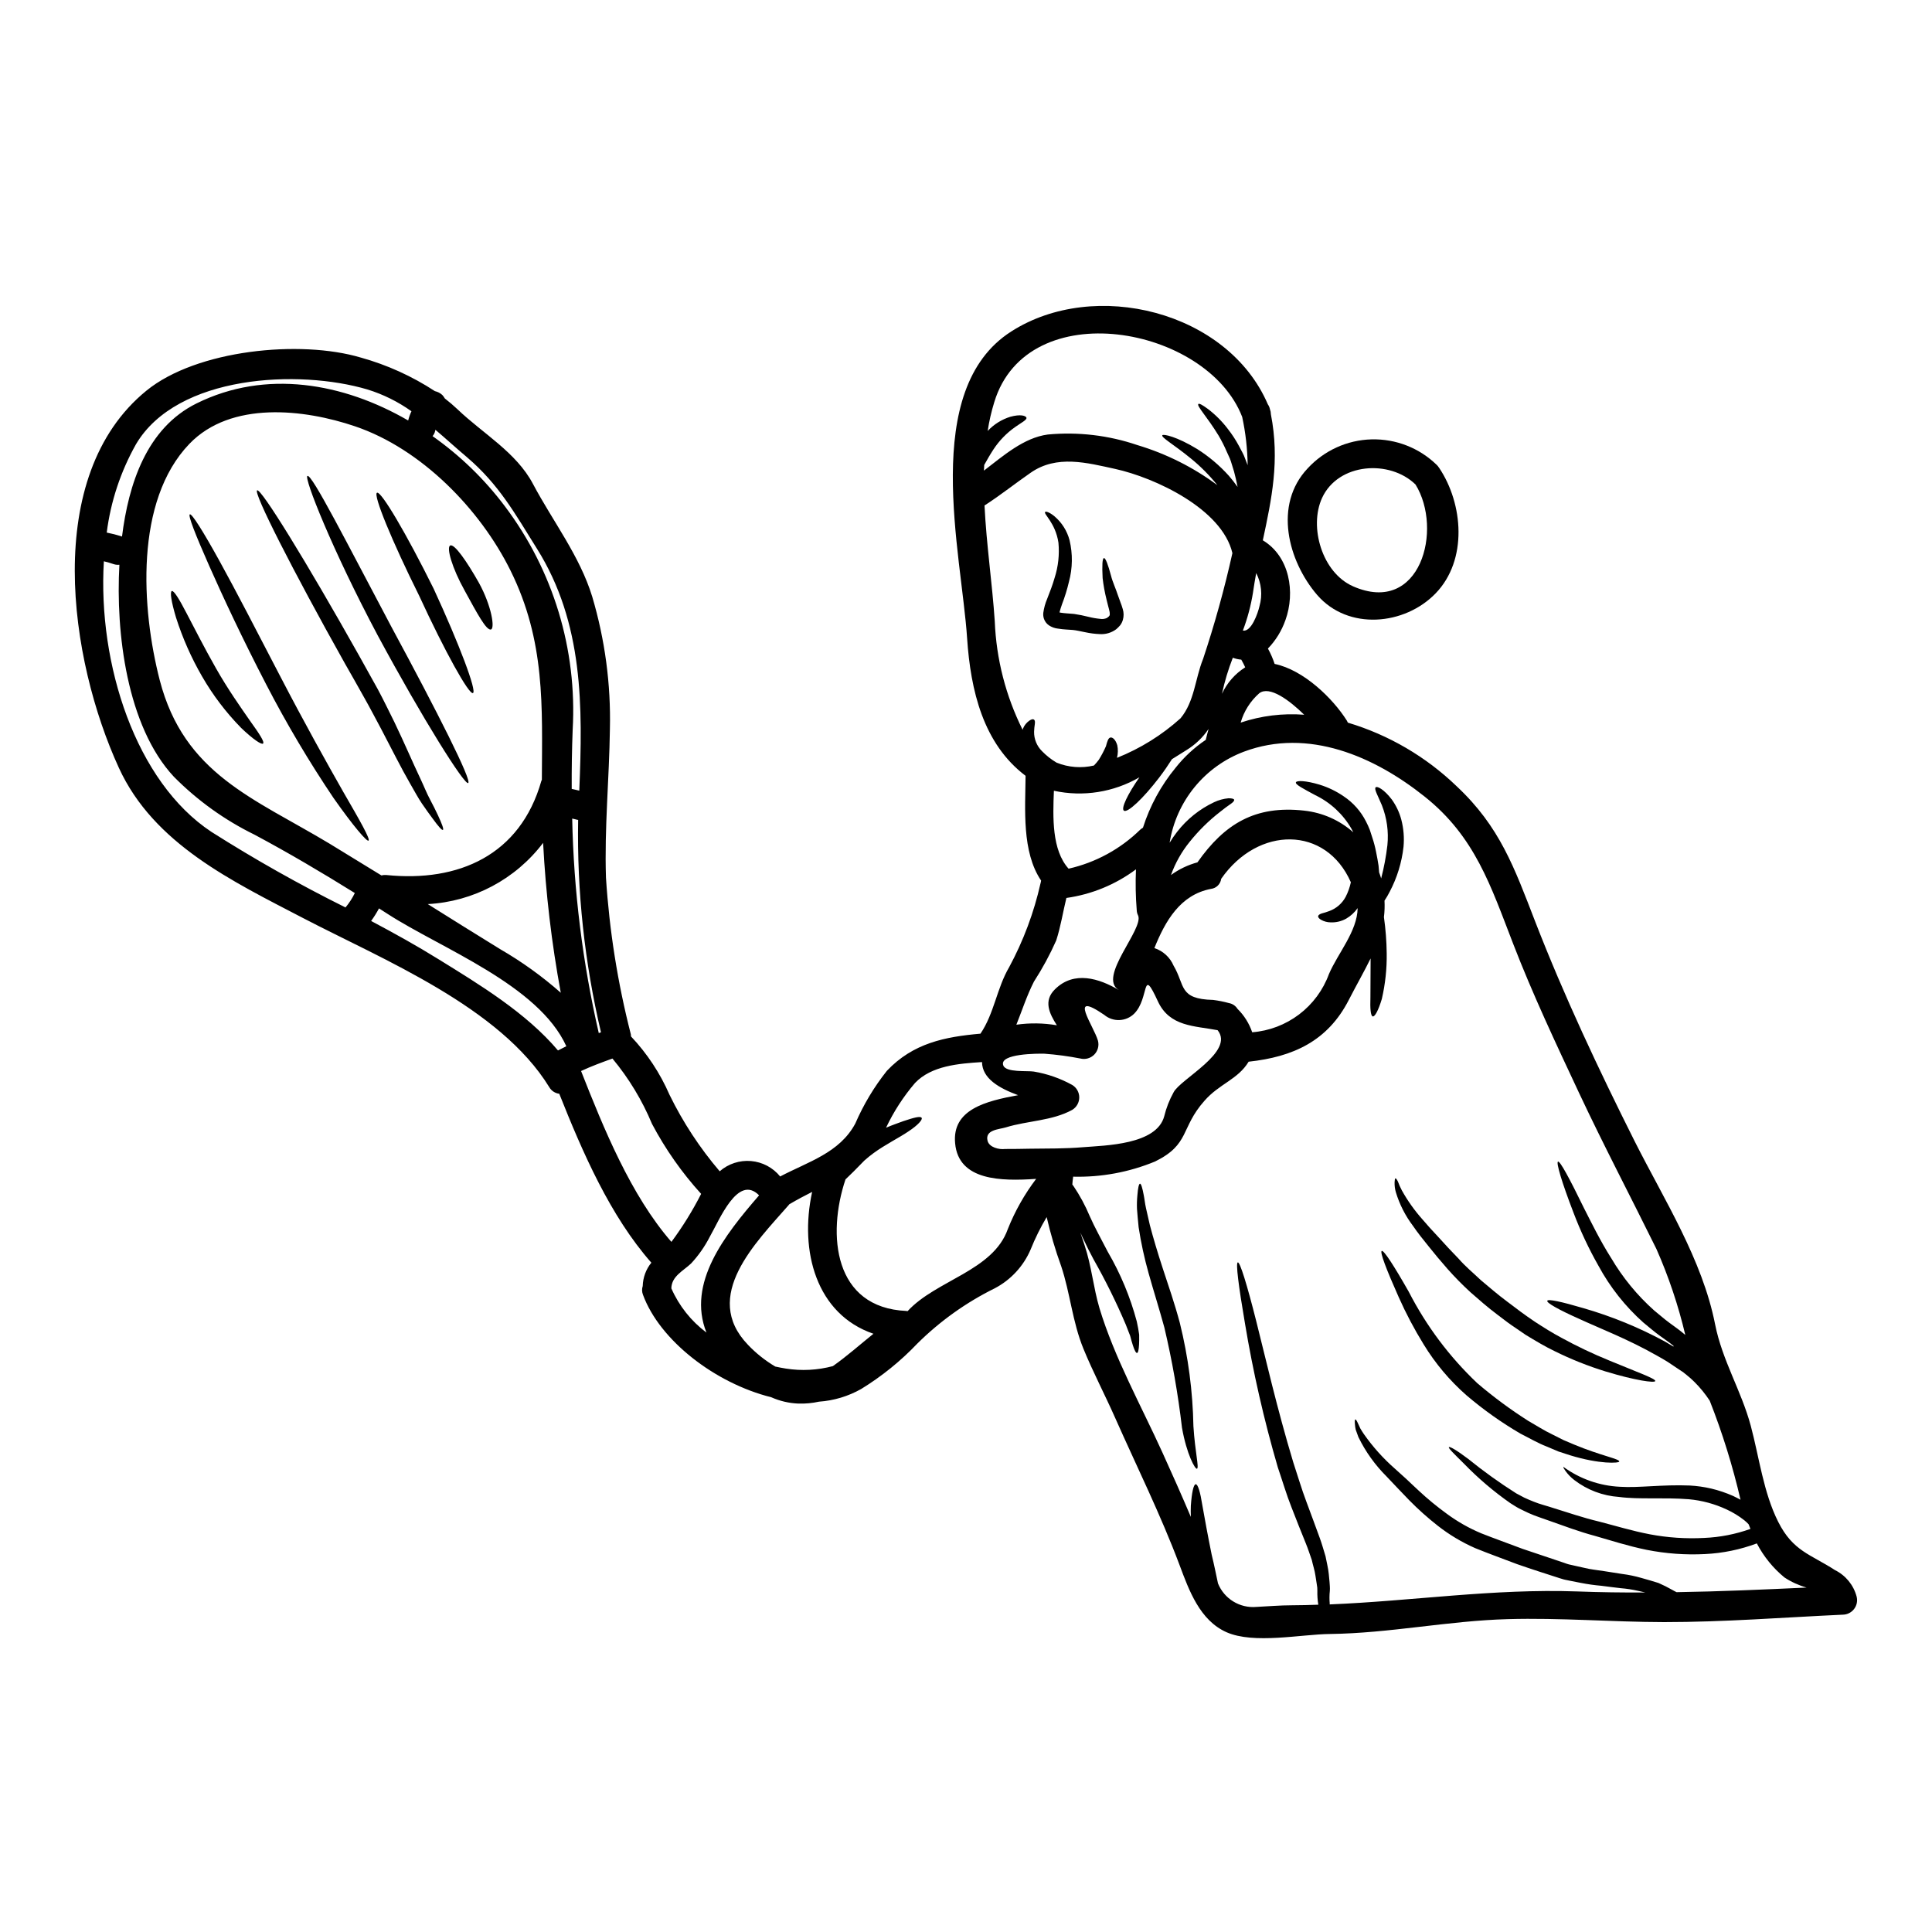 <?xml version="1.0" encoding="UTF-8"?>
<!-- Uploaded to: ICON Repo, www.svgrepo.com, Generator: ICON Repo Mixer Tools -->
<svg fill="#000000" width="800px" height="800px" version="1.1" viewBox="144 144 512 512" xmlns="http://www.w3.org/2000/svg">
 <g>
  <path d="m590.62 497.77c-1.848-7.816-4.41-15.445-7.656-22.789-6.789-13.777-13.938-27.367-20.469-41.281-6.102-13.02-12.309-26.172-17.496-39.602-5.926-15.289-10.07-28.34-23.449-38.988-13.305-10.629-30.828-18.312-47.918-11.902-5.113 1.93-9.629 5.176-13.082 9.414-3.453 4.238-5.727 9.312-6.586 14.711 0.598-0.996 1.254-1.953 1.969-2.871 2.606-3.363 5.969-6.059 9.816-7.871 1.203-0.57 2.492-0.922 3.816-1.043 0.891 0 1.426 0.129 1.5 0.395 0.074 0.266-0.281 0.684-1.02 1.18-0.738 0.496-1.574 1.121-2.754 2.062-2.973 2.312-5.66 4.965-8.016 7.906-2.137 2.633-3.812 5.609-4.957 8.801 2.113-1.539 4.492-2.676 7.016-3.359 7.199-10.234 15.316-15.156 28.285-13.711v0.004c4.832 0.516 9.387 2.527 13.023 5.75-0.152-0.309-0.309-0.609-0.461-0.891-2.227-3.883-5.578-7.008-9.609-8.953-3.148-1.703-5.367-2.82-5.141-3.41 0.203-0.508 2.519-0.508 6.332 0.637v0.004c2.254 0.699 4.391 1.734 6.332 3.074 2.512 1.672 4.547 3.969 5.906 6.66 0.379 0.727 0.719 1.477 1.016 2.242 0.227 0.66 0.434 1.324 0.637 1.969 0.426 1.254 0.762 2.535 1.016 3.836 0.254 1.301 0.508 2.547 0.66 3.664 0.051 0.633 0.102 1.18 0.152 1.777 0.176 0.535 0.395 1.043 0.535 1.602l0.004 0.004c0.754-2.891 1.305-5.832 1.652-8.797 0.367-3.609-0.137-7.25-1.473-10.621-1.094-2.621-2.113-4.297-1.629-4.723 0.395-0.395 2.238 0.559 4.273 3.231 1.156 1.613 2.012 3.422 2.519 5.344 0.609 2.344 0.809 4.781 0.582 7.191-0.465 4.164-1.707 8.203-3.664 11.91-0.41 0.812-0.871 1.602-1.375 2.359 0.078 1.453 0.027 2.906-0.152 4.352 0.453 3.184 0.699 6.394 0.734 9.609 0.062 4.062-0.371 8.121-1.289 12.082-0.918 3.051-1.859 4.777-2.418 4.629-0.559-0.148-0.711-2.086-0.609-5.062 0.023-2.695 0.023-6.297 0.051-10.301-1.703 3.484-3.738 7.019-5.773 10.984-5.598 10.938-14.777 15.109-26.551 16.383-2.852 4.723-7.734 5.82-11.703 10.352-6.434 7.246-3.789 11.52-13.098 16.098-6.883 2.84-14.281 4.211-21.719 4.019v0.152c-0.102 0.66-0.152 1.297-0.203 1.934l0.309 0.395-0.004-0.004c1.691 2.508 3.129 5.172 4.297 7.961 0.66 1.477 1.398 3.004 2.234 4.582 0.84 1.578 1.68 3.203 2.57 4.91v-0.004c3.371 5.773 5.949 11.973 7.672 18.43 0.281 1.297 0.508 2.492 0.637 3.508 0.023 0.992 0 1.859-0.027 2.57-0.074 1.426-0.25 2.238-0.535 2.285-0.285 0.047-0.684-0.707-1.117-2.059-0.227-0.684-0.457-1.527-0.711-2.492-0.332-0.891-0.734-1.91-1.18-3.027-2.512-5.902-5.359-11.66-8.523-17.242-0.914-1.68-1.754-3.387-2.543-5.062-0.332-0.66-0.633-1.352-0.941-2.012 0.355 1.094 0.734 2.211 1.117 3.356 1.836 5.473 2.312 11.168 3.938 16.66 3.969 13.121 11.02 25.789 16.707 38.301 2.57 5.648 5.09 11.32 7.508 17.016-0.051-1.066-0.027-2.059 0-2.949 0.25-3.484 0.711-5.672 1.297-5.699 0.582-0.027 1.219 2.137 1.754 5.57 0.609 3.438 1.426 7.938 2.469 13.074 0.66 2.695 1.18 5.312 1.676 7.629v0.004c1.648 4.082 5.766 6.609 10.152 6.234 3.125-0.152 6.297-0.434 9.445-0.434 2.34 0 4.656-0.078 6.996-0.152h-0.004c-0.203-1.227-0.289-2.469-0.254-3.711 0-0.359-0.023-0.586-0.023-0.816l-0.152-1.043c-0.102-0.688-0.227-1.402-0.332-2.137-0.203-1.449-0.66-2.719-0.965-4.144-0.512-1.426-0.969-2.902-1.574-4.375-0.605-1.477-1.246-3.102-1.883-4.68-0.633-1.578-1.27-3.254-1.934-4.934-1.324-3.332-2.394-6.996-3.637-10.629l0.004 0.004c-3.656-12.535-6.562-25.273-8.699-38.152-1.68-9.84-2.469-15.973-1.887-16.102 0.582-0.129 2.418 5.801 4.859 15.465 2.445 9.664 5.492 23.098 9.84 37.52 1.18 3.543 2.188 7.047 3.461 10.398 1.27 3.352 2.445 6.641 3.586 9.719 0.586 1.602 1.02 3.231 1.504 4.781 0.305 1.625 0.734 3.277 0.863 4.723 0.078 0.734 0.129 1.449 0.203 2.133l0.074 1.07c0.027 0.414 0.027 0.828 0 1.242-0.121 1.133-0.129 2.273-0.023 3.41 0.023 0.051-0.074 0.051-0.023 0.18 21.922-0.895 43.465-4.223 65.566-3.438 6.055 0.227 12.105 0.309 18.105 0.281-0.633-0.125-1.246-0.281-1.934-0.434-1.512-0.352-3.055-0.586-4.602-0.707-1.652-0.203-3.356-0.395-5.117-0.637-1.828-0.156-3.644-0.414-5.445-0.766l-2.723-0.535-1.375-0.281c-0.758-0.148-0.992-0.305-1.523-0.43-3.664-1.18-7.477-2.394-11.32-3.738-3.812-1.453-7.426-2.754-11.117-4.25h0.004c-3.504-1.543-6.801-3.516-9.816-5.871-2.68-2.098-5.223-4.367-7.606-6.793-2.16-2.262-4.172-4.328-6.004-6.297v-0.004c-3.059-3.039-5.586-6.57-7.477-10.449-0.281-0.738-0.508-1.402-0.711-1.969-0.109-0.469-0.176-0.945-0.207-1.422-0.074-0.789-0.047-1.223 0.102-1.27 0.148-0.047 0.395 0.332 0.711 1.043 0.203 0.355 0.359 0.84 0.609 1.324 0.25 0.484 0.609 0.965 0.992 1.574l0.004-0.004c2.336 3.328 5.062 6.367 8.117 9.051 0.992 0.891 2.008 1.801 3.051 2.754 1.117 1.016 2.16 2.086 3.305 3.102v0.004c2.363 2.203 4.859 4.258 7.477 6.156 2.816 2.078 5.875 3.812 9.105 5.164 3.387 1.348 7.223 2.695 10.961 4.121l11.039 3.711h0.004c0.383 0.156 0.777 0.285 1.18 0.395l1.371 0.309c0.918 0.199 1.836 0.395 2.723 0.609 1.805 0.457 3.484 0.582 5.188 0.863s3.356 0.512 5.039 0.789v-0.004c1.641 0.215 3.266 0.555 4.856 1.012 1.602 0.457 3 0.84 4.602 1.352 1.297 0.566 2.562 1.203 3.789 1.906 0.332 0.203 0.66 0.359 1.02 0.535 11.469-0.176 22.914-0.688 34.438-1.219v-0.004c-2.074-0.586-4.047-1.488-5.848-2.672-3.027-2.484-5.516-5.555-7.328-9.027-4.402 1.648-9.039 2.602-13.734 2.824-5.18 0.266-10.375-0.113-15.461-1.121-4.988-1.016-9.41-2.469-13.684-3.688-4.297-1.141-8.34-2.695-12.129-4.019-1.91-0.711-3.688-1.219-5.512-2.059-0.816-0.395-1.629-0.762-2.441-1.18-0.812-0.418-1.602-0.965-2.363-1.426-4.43-3.098-8.551-6.613-12.312-10.492-2.672-2.644-4.172-4.098-3.969-4.348s2.035 0.789 5.062 3.074v-0.004c4.082 3.309 8.352 6.375 12.793 9.184 0.684 0.359 1.398 0.738 2.109 1.121 0.789 0.395 1.652 0.707 2.492 1.066 1.574 0.66 3.512 1.117 5.34 1.727 3.738 1.145 7.656 2.519 12.031 3.562 4.328 1.117 8.824 2.492 13.383 3.356v0.004c4.762 0.902 9.609 1.227 14.445 0.969 4.184-0.176 8.32-0.984 12.262-2.394-0.152-0.395-0.332-0.816-0.484-1.219-0.355-0.383-0.738-0.738-1.145-1.066-1.434-1.129-2.996-2.086-4.652-2.852-3.164-1.484-6.566-2.406-10.051-2.723-6.738-0.531-13.121 0.102-18.5-0.609h0.004c-4.309-0.293-8.43-1.848-11.855-4.477-0.895-0.688-1.684-1.5-2.34-2.414-0.434-0.609-0.637-0.965-0.535-1.066 4.363 3.176 9.566 5.004 14.957 5.262 5.062 0.332 11.215-0.633 18.539-0.332 1.918 0.105 3.828 0.379 5.699 0.816 1.961 0.469 3.879 1.117 5.723 1.93 0.66 0.309 1.324 0.66 2.008 1.02-2.074-8.938-4.801-17.711-8.164-26.246-1.168-1.781-2.512-3.434-4.019-4.938-0.672-0.676-1.387-1.312-2.137-1.906l-0.609-0.484-0.305-0.254c-0.051-0.023-0.152-0.098-0.203-0.125l-1.27-0.84c-0.867-0.586-1.73-1.18-2.621-1.754s-1.855-1.094-2.797-1.629c-7.656-4.371-15.285-7.273-20.652-9.766-5.441-2.418-8.66-4.246-8.441-4.781 0.215-0.535 3.812 0.254 9.512 1.934l-0.004-0.004c7.531 2.168 14.809 5.144 21.695 8.879 0.762 0.457 1.5 0.891 2.234 1.324h0.004c0.02-0.059 0.031-0.121 0.027-0.184-1.094-0.891-2.344-1.754-3.586-2.644-1.453-1.043-2.926-2.312-4.375-3.508l-0.004 0.004c-4.832-4.305-8.879-9.418-11.953-15.113-2.551-4.492-4.754-9.18-6.586-14.012-3.148-8.168-4.656-13.328-4.121-13.559 0.535-0.23 3.102 4.555 6.891 12.336 1.969 3.84 4.195 8.469 7.199 13.23l0.004-0.004c3.055 5.191 6.898 9.879 11.395 13.887 1.375 1.094 2.594 2.211 4.019 3.254 1.422 1.047 2.852 2.031 4.227 3.227zm45.402 69.332c0.297 1.141 0.051 2.359-0.664 3.297-0.715 0.938-1.824 1.496-3.004 1.508-15.895 0.734-31.41 1.969-47.359 1.969-13.777-0.027-27.594-1.18-41.379-0.789-15.848 0.434-31.262 3.738-47.18 3.938-7.656 0.078-20.145 2.754-27.418-0.48-7.047-3.148-9.895-11.02-12.438-17.832-4.984-13.277-11.293-25.977-17.039-38.938-2.723-6.156-5.875-12.133-8.418-18.336-2.953-7.223-3.488-14.699-5.926-21.977h-0.004c-1.527-4.227-2.801-8.539-3.812-12.922-1.637 2.742-3.059 5.609-4.246 8.574-1.891 4.426-5.25 8.066-9.516 10.301-7.574 3.738-14.496 8.68-20.496 14.625-4.426 4.652-9.434 8.703-14.906 12.059-3.426 1.934-7.242 3.082-11.168 3.356-1.785 0.395-3.613 0.562-5.441 0.508-2.492-0.094-4.945-0.664-7.223-1.68-14.93-3.734-29.551-15.078-33.98-27.137-0.301-0.746-0.328-1.574-0.074-2.34 0.059-2.258 0.859-4.43 2.285-6.18-10.91-12.387-18.234-29.25-24.402-44.766-1.121-0.137-2.109-0.797-2.668-1.777-13.07-21.254-44-33.727-65.238-44.793-18.691-9.742-39.551-19.609-48.805-39.805-13.125-28.586-20.469-77.32 7.297-99.953 13.328-10.859 40.773-13.555 56.82-8.773l-0.004-0.004c6.965 1.941 13.59 4.941 19.637 8.902 0.734 0.16 1.414 0.512 1.969 1.02 0.254 0.277 0.477 0.586 0.66 0.914 1.176 0.91 2.309 1.875 3.387 2.898 6.691 6.41 15.539 11.371 19.965 19.738 5.242 9.891 12.414 19.102 15.719 29.914 3.371 11.363 4.953 23.184 4.68 35.031-0.176 13.121-1.477 26.297-1.043 39.422 0.898 14.016 3.106 27.914 6.59 41.516 0.023 0.184 0.039 0.371 0.047 0.559 4.269 4.523 7.723 9.758 10.203 15.465 3.562 7.289 8.031 14.098 13.297 20.27 2.285-1.992 5.281-2.973 8.305-2.715 3.019 0.258 5.809 1.734 7.719 4.09 7.375-3.894 15.742-6.231 19.918-14.039v-0.004c2.164-5 4.977-9.691 8.367-13.961 6.965-7.352 15.352-9.004 24.797-9.84 3.637-5.34 4.328-12.055 7.606-17.625 3.777-7 6.578-14.488 8.316-22.254 0-0.027 0.027-0.051 0.027-0.078 0.027-0.207 0.07-0.41 0.125-0.609-5.164-7.629-4.195-19.023-4.121-27.773-11.242-8.496-14.562-22.637-15.488-36.395-1.484-22.641-12.504-65.883 11.676-81.344 22.043-14.141 57.379-5.445 68.012 19.285h-0.004c0.277 0.391 0.469 0.832 0.562 1.301 0.164 0.43 0.25 0.887 0.254 1.348 2.391 12.234 0.203 22.457-2.137 33.398 7.121 4.269 8.66 13.777 5.981 21.184l-0.004-0.004c-0.984 2.809-2.562 5.367-4.625 7.508 0.715 1.297 1.312 2.66 1.777 4.07 7.707 1.602 15.414 9.129 19.125 15.004 0.102 0.203 0.176 0.395 0.281 0.559 10.832 3.242 20.73 9.035 28.867 16.887 11.414 10.707 15.23 21.492 20.75 35.758 7.684 19.812 16.84 39.246 26.371 58.254 7.809 15.516 17.957 31.363 21.34 48.578 1.91 9.617 6.941 17.551 9.445 26.859 2.238 8.367 3.356 17.676 7.273 25.457 3.918 7.781 8.496 8.551 15.059 12.797l0.004 0.004c2.824 1.402 4.906 3.953 5.719 7zm-132.23-182.45c-0.793 1.141-1.828 2.094-3.027 2.793-1.254 0.707-2.68 1.051-4.117 0.992-0.914-0.004-1.809-0.25-2.598-0.707-0.508-0.309-0.758-0.637-0.734-0.918 0.023-0.281 0.395-0.559 0.941-0.734h-0.004c0.688-0.18 1.367-0.391 2.035-0.641 1.855-0.68 3.398-2.019 4.328-3.762 0.629-1.223 1.09-2.523 1.375-3.867-6.59-15.004-24.574-14.98-34.363-0.914h0.004c-0.188 1.402-1.297 2.5-2.699 2.668-8.168 1.551-12.133 8.547-15.008 15.691 2.289 0.746 4.144 2.445 5.086 4.656 3.106 5.238 1.301 8.852 10.48 9.082 1.418 0.176 2.82 0.457 4.199 0.84 0.934 0.164 1.758 0.719 2.262 1.527 1.762 1.734 3.098 3.859 3.891 6.203 4.516-0.352 8.832-1.996 12.441-4.734 3.606-2.734 6.352-6.453 7.906-10.703 2.359-5.508 7.523-11.332 7.602-17.473zm-31.004-49.152c5.414-1.816 11.141-2.527 16.836-2.086-3.938-3.863-9.184-7.758-11.902-5.699-2.356 2.07-4.07 4.769-4.934 7.785zm4.988-30.852h-0.004c0.844-2.93 0.531-6.07-0.867-8.777-0.305 1.652-0.582 3.356-0.84 5.09h0.004c-0.551 3.465-1.453 6.863-2.695 10.148 2.238 0.43 3.988-4.606 4.398-6.461zm-4.098-39.855c0.305 0.816 0.633 1.652 0.965 2.492-0.055-4.305-0.539-8.59-1.449-12.793-9.309-24.164-56.898-32.785-65.695-3.938-0.773 2.504-1.363 5.066-1.754 7.656 1.641-1.754 3.707-3.051 6-3.762 2.695-0.738 4.07-0.281 4.269 0.227 0.203 0.586-1.375 1.348-3.027 2.519h0.004c-2.25 1.586-4.18 3.578-5.695 5.875-0.918 1.402-1.727 2.824-2.469 4.148-0.023 0.508-0.051 0.992-0.074 1.5 5.188-3.969 10.578-8.727 16.926-9.566 8.016-0.754 16.105 0.203 23.73 2.797 7.633 2.285 14.812 5.879 21.211 10.629-2.102-2.621-4.477-5.012-7.086-7.125-4.43-3.637-7.836-5.512-7.508-6.106 0.254-0.395 3.867 0.359 9.262 3.664 3.113 1.973 5.938 4.363 8.398 7.102 0.789 0.918 1.551 1.883 2.289 2.926-0.285-1.422-0.586-2.793-0.945-4.094-0.281-0.941-0.559-1.832-0.84-2.719-0.281-0.891-0.734-1.652-1.066-2.469-0.633-1.488-1.363-2.938-2.188-4.328-3.102-5.086-5.848-7.832-5.363-8.367 0.199-0.227 1.066 0.23 2.516 1.301v-0.004c2.016 1.535 3.812 3.34 5.34 5.363 1.094 1.398 2.066 2.887 2.902 4.453 0.43 0.852 0.938 1.699 1.348 2.617zm0.316 56.055c-0.305-0.688-0.66-1.352-1.043-2.035-0.766-0.062-1.52-0.23-2.238-0.508-1.219 3.106-2.18 6.301-2.875 9.562 1.328-2.887 3.469-5.324 6.156-7.019zm-11.191-2.137c3.078-9.238 5.684-18.625 7.797-28.129-2.754-11.75-20.555-19.992-31.031-22.305-7.477-1.629-15.516-3.84-22.457 1.02-4.07 2.82-7.934 5.902-12.105 8.598l-0.004-0.004c-0.035 0.008-0.07 0.023-0.098 0.051 0.508 10.352 2.059 20.777 2.719 30.723v0.004c0.402 9.992 2.918 19.781 7.379 28.73 0.023-0.098 0.074-0.227 0.102-0.332v0.004c0.352-0.855 0.945-1.586 1.703-2.109 0.508-0.332 0.914-0.457 1.18-0.281 0.27 0.176 0.332 0.535 0.254 1.145h0.004c-0.109 0.691-0.18 1.391-0.203 2.086-0.035 1.938 0.73 3.801 2.109 5.16 1.141 1.172 2.434 2.191 3.84 3.027 3.148 1.281 6.613 1.547 9.918 0.766 0.457-0.473 0.883-0.973 1.273-1.5 0.727-1.156 1.363-2.363 1.906-3.613 0.332-1.219 0.609-2.262 1.242-2.312 0.562-0.051 1.301 0.562 1.754 2.035l0.004-0.004c0.23 1.113 0.207 2.258-0.074 3.359 6.188-2.469 11.891-6.016 16.84-10.477 3.699-4.449 3.852-10.402 5.938-15.641zm-7.797 114.78c1.781-3.543 16.281-10.758 11.676-16.48-6.152-1.18-12.691-0.891-15.82-7.629-4.426-9.617-2.16-0.867-6.297 3.254v0.004c-2.172 2.129-5.606 2.262-7.934 0.305-9.816-6.715-2.754 2.977-1.652 6.867h-0.004c0.34 1.316-0.039 2.715-0.996 3.68-0.961 0.965-2.356 1.355-3.676 1.023-3.133-0.609-6.301-1.035-9.484-1.27-1.629-0.051-12.133-0.074-10.938 3.106 0.711 1.934 6.359 1.348 8.09 1.625h-0.004c3.57 0.594 7.008 1.793 10.176 3.543 1.16 0.695 1.871 1.953 1.871 3.309 0 1.352-0.711 2.609-1.871 3.305-5.34 2.926-11.809 2.848-17.574 4.629-1.805 0.559-5.574 0.609-4.859 3.543 0.434 1.781 3.106 2.394 4.629 2.188 2.215 0 4.402-0.023 6.59-0.074 4.68-0.051 9.383 0 14.062-0.395 5.957-0.484 19.512-0.633 21.547-8.215l-0.004 0.004c0.539-2.207 1.371-4.332 2.473-6.32zm8.625-93.801c0.203-0.762 0.395-1.629 0.66-2.519v0.004c-1.527 2.262-3.519 4.172-5.848 5.598-1.246 0.789-2.543 1.602-3.863 2.418-0.969 1.527-2.086 3.18-3.41 4.91-4.223 5.512-8.395 9.445-9.336 8.723-0.789-0.609 0.992-4.328 4.121-8.824v-0.004c-6.848 3.969-14.93 5.242-22.66 3.562-0.285 7.086-0.562 15.691 3.891 20.652h-0.004c7.16-1.617 13.73-5.195 18.977-10.328 0.227-0.203 0.473-0.383 0.734-0.531 1.848-5.805 4.785-11.203 8.66-15.898 2.269-2.871 4.973-5.367 8.012-7.402-0.004-0.125 0.02-0.242 0.066-0.355zm-23.145 66.664c-5.699-3.356 6.738-16.203 5.117-19.762v0.004c-0.215-0.43-0.336-0.898-0.355-1.375-0.293-3.606-0.359-7.223-0.203-10.836-5.414 4.035-11.754 6.641-18.441 7.582-0.918 3.762-1.5 7.578-2.695 11.266-1.68 3.781-3.656 7.43-5.906 10.91-1.91 3.766-3.148 7.656-4.656 11.414 3.566-0.508 7.188-0.457 10.734 0.152-2.035-3.18-3.586-6.488-0.531-9.512 5.059-5.055 11.773-2.894 16.938 0.16zm-21.898 50.059c-9.258 0.633-20.551 0.508-21.469-9.41-0.863-9.027 8.215-11.219 16.684-12.77-5.035-1.859-9.484-4.402-9.562-8.773-6.207 0.395-13.406 0.965-17.754 5.543-3.07 3.59-5.652 7.578-7.676 11.852 1.727-0.734 3.305-1.27 4.602-1.75 2.754-0.918 4.504-1.402 4.832-0.867 0.309 0.457-0.969 1.934-3.484 3.586-2.445 1.676-6.156 3.484-9.309 5.797-0.836 0.613-1.645 1.27-2.418 1.965-0.586 0.559-1.324 1.398-1.969 2.008-1.066 1.121-2.086 2.035-3 2.953-4.938 14.727-3.106 34.031 16.137 34.867l0.004 0.004c0.105 0.004 0.207 0.02 0.309 0.051 7.578-8.242 22.637-10.656 26.551-21.719 1.895-4.766 4.426-9.25 7.523-13.336zm-53.871 49.621c3.762-2.644 7.172-5.699 10.758-8.574-15.133-5.164-19.68-21.871-16.25-37.594-1.969 0.992-3.996 2.062-6.055 3.281-0.074 0.074-0.102 0.152-0.176 0.227-8.625 9.867-23.195 24.113-10.785 37v0.004c2.137 2.25 4.578 4.191 7.25 5.773 0.941 0.199 1.883 0.395 2.793 0.531 4.156 0.664 8.402 0.441 12.465-0.648zm-19.559-45.266c-5.648-5.723-10.555 6.691-13.098 11.062v0.004c-1.309 2.543-2.961 4.898-4.906 6.992-2.062 1.969-5.164 3.356-5.242 6.59h-0.004c2.039 4.648 5.246 8.688 9.309 11.727-5.219-13.086 4.836-25.852 13.941-36.359zm-23.223 12.336h0.004c2.973-4.012 5.606-8.266 7.871-12.715-5.102-5.613-9.477-11.844-13.02-18.543-2.613-6.266-6.144-12.102-10.484-17.32-2.82 1.016-5.594 2.035-8.316 3.305 5.969 15.152 13.164 32.902 23.949 45.289zm-19.254-55.328c0.191-0.078 0.387-0.148 0.586-0.203-4.348-18.438-6.383-37.348-6.051-56.285-0.074-0.023-0.176-0.023-0.281-0.051-0.434-0.125-0.867-0.199-1.301-0.305h0.004c0.398 19.141 2.762 38.188 7.043 56.844zm-5.164-64.246c0.918-22.277 1.145-44.406-11.215-64.117-5.875-9.387-10.07-17.016-18.594-24.289-2.852-2.394-5.547-4.883-8.316-7.223-0.023 0.074-0.023 0.125-0.051 0.199-0.094 0.551-0.34 1.062-0.711 1.477 7.312 5.152 13.777 11.414 19.152 18.566 12.82 16.992 19.191 37.984 17.984 59.234-0.203 5.164-0.281 10.426-0.254 15.691 0.66 0.129 1.32 0.309 2.004 0.461zm-5.644 68.852c0.734-0.395 1.477-0.762 2.211-1.121-7.398-16.277-33.164-25.891-47.309-35.031l-2.34-1.5h0.008c-0.621 1.156-1.316 2.273-2.09 3.336 6.078 3.227 12.105 6.562 17.957 10.199 10.734 6.641 23.121 14.121 31.562 24.117zm0.734-15.312h0.004c-2.426-13.117-3.988-26.379-4.68-39.703-7.309 9.645-18.492 15.582-30.57 16.227 6.383 3.996 12.793 8.016 19.203 11.953 5.719 3.305 11.094 7.172 16.047 11.539zm-5.008-56.414c0.078-19.434 0.969-36.727-8.316-55.469-8.039-16.25-23.617-32.25-41.176-38.203-13.457-4.578-32.891-6.816-43.902 4.629-14.562 15.133-12.742 43.723-7.871 62.645 6.461 24.871 24.922 31.258 44.965 43.297 4.606 2.801 9.195 5.613 13.777 8.441 0.438-0.113 0.895-0.148 1.344-0.102 19.051 1.934 35.457-5.211 41.047-24.949 0.059-0.113 0.109-0.215 0.133-0.289zm-35.426-95.223c0.207-0.844 0.496-1.664 0.867-2.445-3.551-2.531-7.484-4.481-11.648-5.769-18.133-5.391-50.438-3.938-61.348 14.496-4.074 7.234-6.711 15.188-7.758 23.422 1.34 0.262 2.664 0.602 3.969 1.02 0.027 0.023 0.051 0.023 0.078 0.051 1.727-13.863 6.484-28.734 19.758-35.301 18.332-9.082 38.887-5.445 56.078 4.527zm-16.609 129.05c0.977-1.168 1.805-2.449 2.469-3.816-8.699-5.414-17.523-10.629-26.578-15.465-7.934-3.883-15.152-9.074-21.367-15.348-12.477-13.363-15.465-38.266-14.445-56.195-0.477 0.055-0.961 0.012-1.422-0.125-0.914-0.309-1.832-0.586-2.695-0.789-1.633 27.312 8.449 58.469 28.523 71.723 11.48 7.285 23.332 13.965 35.512 20.016z"/>
  <path d="m570.53 504.58c7.508 3.106 12.312 4.809 12.133 5.418-0.152 0.535-5.215-0.125-13.148-2.543v0.004c-4.668-1.438-9.211-3.25-13.586-5.422-2.469-1.18-5.035-2.719-7.629-4.297-1.219-0.84-2.445-1.676-3.715-2.543-1.27-0.867-2.492-1.859-3.789-2.82-2.516-1.883-4.856-3.938-7.121-5.926v-0.004c-2.141-1.961-4.18-4.031-6.102-6.207-0.891-1.043-1.777-2.059-2.617-3.051-0.84-0.992-1.574-1.969-2.344-2.875-1.527-1.883-2.949-3.664-4.121-5.391-2.047-2.695-3.598-5.738-4.578-8.977-0.254-0.867-0.363-1.77-0.332-2.676 0.027-0.633 0.102-0.965 0.227-0.992s0.359 0.254 0.637 0.816h0.004c0.297 0.824 0.656 1.621 1.066 2.394 1.512 2.711 3.312 5.254 5.371 7.574 1.297 1.527 2.754 3.148 4.426 4.91 0.816 0.891 1.652 1.836 2.519 2.754 0.867 0.922 1.777 1.855 2.695 2.82 1.805 2.086 3.891 3.789 5.953 5.746 2.211 1.859 4.477 3.816 6.941 5.648 1.219 0.914 2.418 1.832 3.613 2.719 1.195 0.891 2.465 1.754 3.688 2.594 2.391 1.555 4.68 3.004 7.043 4.25l-0.004 0.004c4.137 2.266 8.398 4.293 12.77 6.07z"/>
  <path d="m561.12 526.81c7.199 3.004 12.082 3.789 12.004 4.504-0.023 0.457-5.188 0.762-13.043-1.652-0.969-0.309-1.969-0.637-3.055-0.992-1.016-0.434-2.086-0.867-3.203-1.352-2.238-0.863-4.453-2.16-6.867-3.383l-0.004 0.004c-5.047-2.945-9.82-6.332-14.27-10.125-4.465-3.906-8.305-8.469-11.395-13.531-2.488-4.035-4.707-8.234-6.633-12.566-3.258-7.297-5.012-11.926-4.481-12.203 0.531-0.277 3.231 3.894 7.176 10.836v0.004c4.637 9.027 10.766 17.207 18.133 24.191 4.262 3.641 8.773 6.981 13.504 9.992 2.238 1.27 4.297 2.621 6.359 3.586 1.016 0.508 2.008 1.02 2.977 1.5z"/>
  <path d="m525.39 267.99c6.379 9.512 7.606 24.402-0.918 33.242-8.191 8.492-23.195 9.941-31.414 0.434-7.727-9.004-11.621-23.883-2.527-33.527 4.367-4.75 10.477-7.527 16.926-7.699 6.453-0.172 12.699 2.273 17.316 6.785 0.227 0.219 0.422 0.469 0.586 0.738 0.004 0.027 0.004 0.027 0.031 0.027zm-22.828 31.387c17.855 7.832 23.934-15.082 16.559-26.984-6.816-6.641-20.426-5.773-24.75 3.543-3.547 7.719 0.012 19.855 8.203 23.441z"/>
  <path d="m460.27 521.98c0.434 6.894 1.551 10.988 0.941 11.246-0.484 0.199-2.719-3.789-3.969-10.836-1.047-8.953-2.609-17.836-4.68-26.605-1.375-5.039-2.926-9.895-4.172-14.371-1.133-4.008-2.016-8.082-2.644-12.199-0.176-1.801-0.332-3.434-0.434-4.856v-0.004c-0.047-1.195-0.012-2.394 0.105-3.586 0.152-1.969 0.395-3.051 0.688-3.078 0.297-0.027 0.633 1.07 0.992 3.004 0.203 0.941 0.305 2.16 0.609 3.508 0.309 1.348 0.633 2.797 1.016 4.453 0.867 3.305 2.035 7.25 3.461 11.598s3.106 9.156 4.504 14.395h-0.004c2.215 8.949 3.414 18.113 3.586 27.332z"/>
  <path d="m441.55 305.43c0.277 0.918 0.289 1.895 0.027 2.82-0.148 0.535-0.398 1.039-0.738 1.477-0.312 0.363-0.652 0.703-1.016 1.016-1.266 0.949-2.828 1.41-4.402 1.297-1.273-0.051-2.543-0.215-3.789-0.484-1.18-0.227-2.441-0.535-3.332-0.609-1.066-0.102-2.441-0.102-3.891-0.355v0.004c-0.883-0.09-1.73-0.398-2.469-0.895-0.586-0.414-1.031-1-1.27-1.676-0.188-0.531-0.25-1.098-0.18-1.656 0.176-1.258 0.516-2.492 1.016-3.664 0.789-2.008 1.453-3.734 1.969-5.543v0.004c0.973-3.019 1.32-6.203 1.02-9.363-0.789-5.266-4.047-7.606-3.512-8.141 0.176-0.176 1.066 0.023 2.441 1.145v0.004c1.965 1.652 3.367 3.875 4.019 6.356 0.863 3.621 0.809 7.398-0.156 10.988-0.48 2.043-1.098 4.047-1.852 6.004-0.254 0.762-0.535 1.574-0.66 2.137l0.332 0.074c1.043 0.176 2.211 0.203 3.543 0.332h-0.004c1.285 0.191 2.559 0.445 3.816 0.766 1.012 0.258 2.043 0.438 3.078 0.535 0.613 0.105 1.242 0.023 1.805-0.234l0.078-0.051 0.051-0.047c0.117-0.121 0.25-0.223 0.395-0.309 0-0.102 0.148-0.125 0.148-0.227 0.129-0.125 0.078-0.508 0.051-0.918-0.102-0.484-0.227-1.016-0.395-1.602-0.164-0.586-0.309-1.219-0.434-1.727h0.004c-0.473-1.875-0.82-3.781-1.039-5.699-0.176-3.383-0.074-5.262 0.359-5.289 0.434-0.027 1.09 1.777 1.883 4.723 0.355 1.477 1.219 3.305 1.906 5.391 0.203 0.559 0.359 1.016 0.562 1.551h-0.004c0.246 0.609 0.457 1.23 0.637 1.867z"/>
  <path d="m270.95 298.51c3.356 6.133 4.246 12.055 3.148 12.312-1.219 0.332-3.711-4.375-6.941-10.277-3.383-6.055-4.883-11.445-3.863-11.977 1.094-0.562 4.348 4.07 7.656 9.941z"/>
  <path d="m258.91 299.99c6.844 14.805 11.496 27.191 10.43 27.676-1.066 0.484-7.453-11.02-14.246-25.766-7.25-14.562-12.262-26.766-11.191-27.316 1.074-0.551 7.785 10.832 15.008 25.406z"/>
  <path d="m247.8 310.26c12.031 22.277 21.34 40.668 20.273 41.254-0.992 0.559-11.98-16.863-24.039-39.246-11.977-22.535-19.535-41.66-18.566-42.145 1.172-0.578 10.508 17.863 22.332 40.137z"/>
  <path d="m260.04 360.01c1.094 2.344 1.602 3.738 1.348 3.918-0.254 0.176-1.219-0.914-2.754-3.027-0.789-1.043-1.73-2.363-2.797-3.918-1.066-1.555-2.035-3.41-3.203-5.414-2.363-4.098-4.781-8.977-7.633-14.398-1.449-2.668-2.949-5.621-4.551-8.418-1.629-2.926-3.332-5.922-5.09-9-13.863-24.723-24.262-45.223-23.223-45.809 1.039-0.586 13.098 19 26.961 43.691l5.039 9.055c1.625 3.027 2.977 5.875 4.371 8.66 2.668 5.547 4.856 10.707 6.816 14.828 0.992 2.086 1.754 4.047 2.617 5.648 0.859 1.594 1.547 3.016 2.098 4.184z"/>
  <path d="m235 353.91c4.453 7.684 7.199 12.512 6.664 12.871-0.434 0.332-4.07-3.894-9.23-11.242v0.004c-6.531-9.699-12.504-19.762-17.879-30.145-6.297-12.129-11.52-23.32-15.133-31.488s-5.648-13.355-5.117-13.605 3.484 4.426 7.809 12.258c4.324 7.832 9.992 18.793 16.25 30.852 6.258 12.055 12.238 22.766 16.637 30.496z"/>
  <path d="m210.18 334.91c2.469 3.438 3.969 5.672 3.543 6.133-0.395 0.395-2.672-1.121-5.852-4.172v-0.004c-4.004-4.086-7.473-8.664-10.328-13.621-2.852-4.934-5.164-10.16-6.894-15.59-1.246-4.148-1.652-6.816-1.121-7.023 0.531-0.203 1.969 2.109 3.938 5.926 1.969 3.738 4.606 8.977 7.781 14.562 3.176 5.59 6.519 10.305 8.934 13.789z"/>
 </g>
</svg>